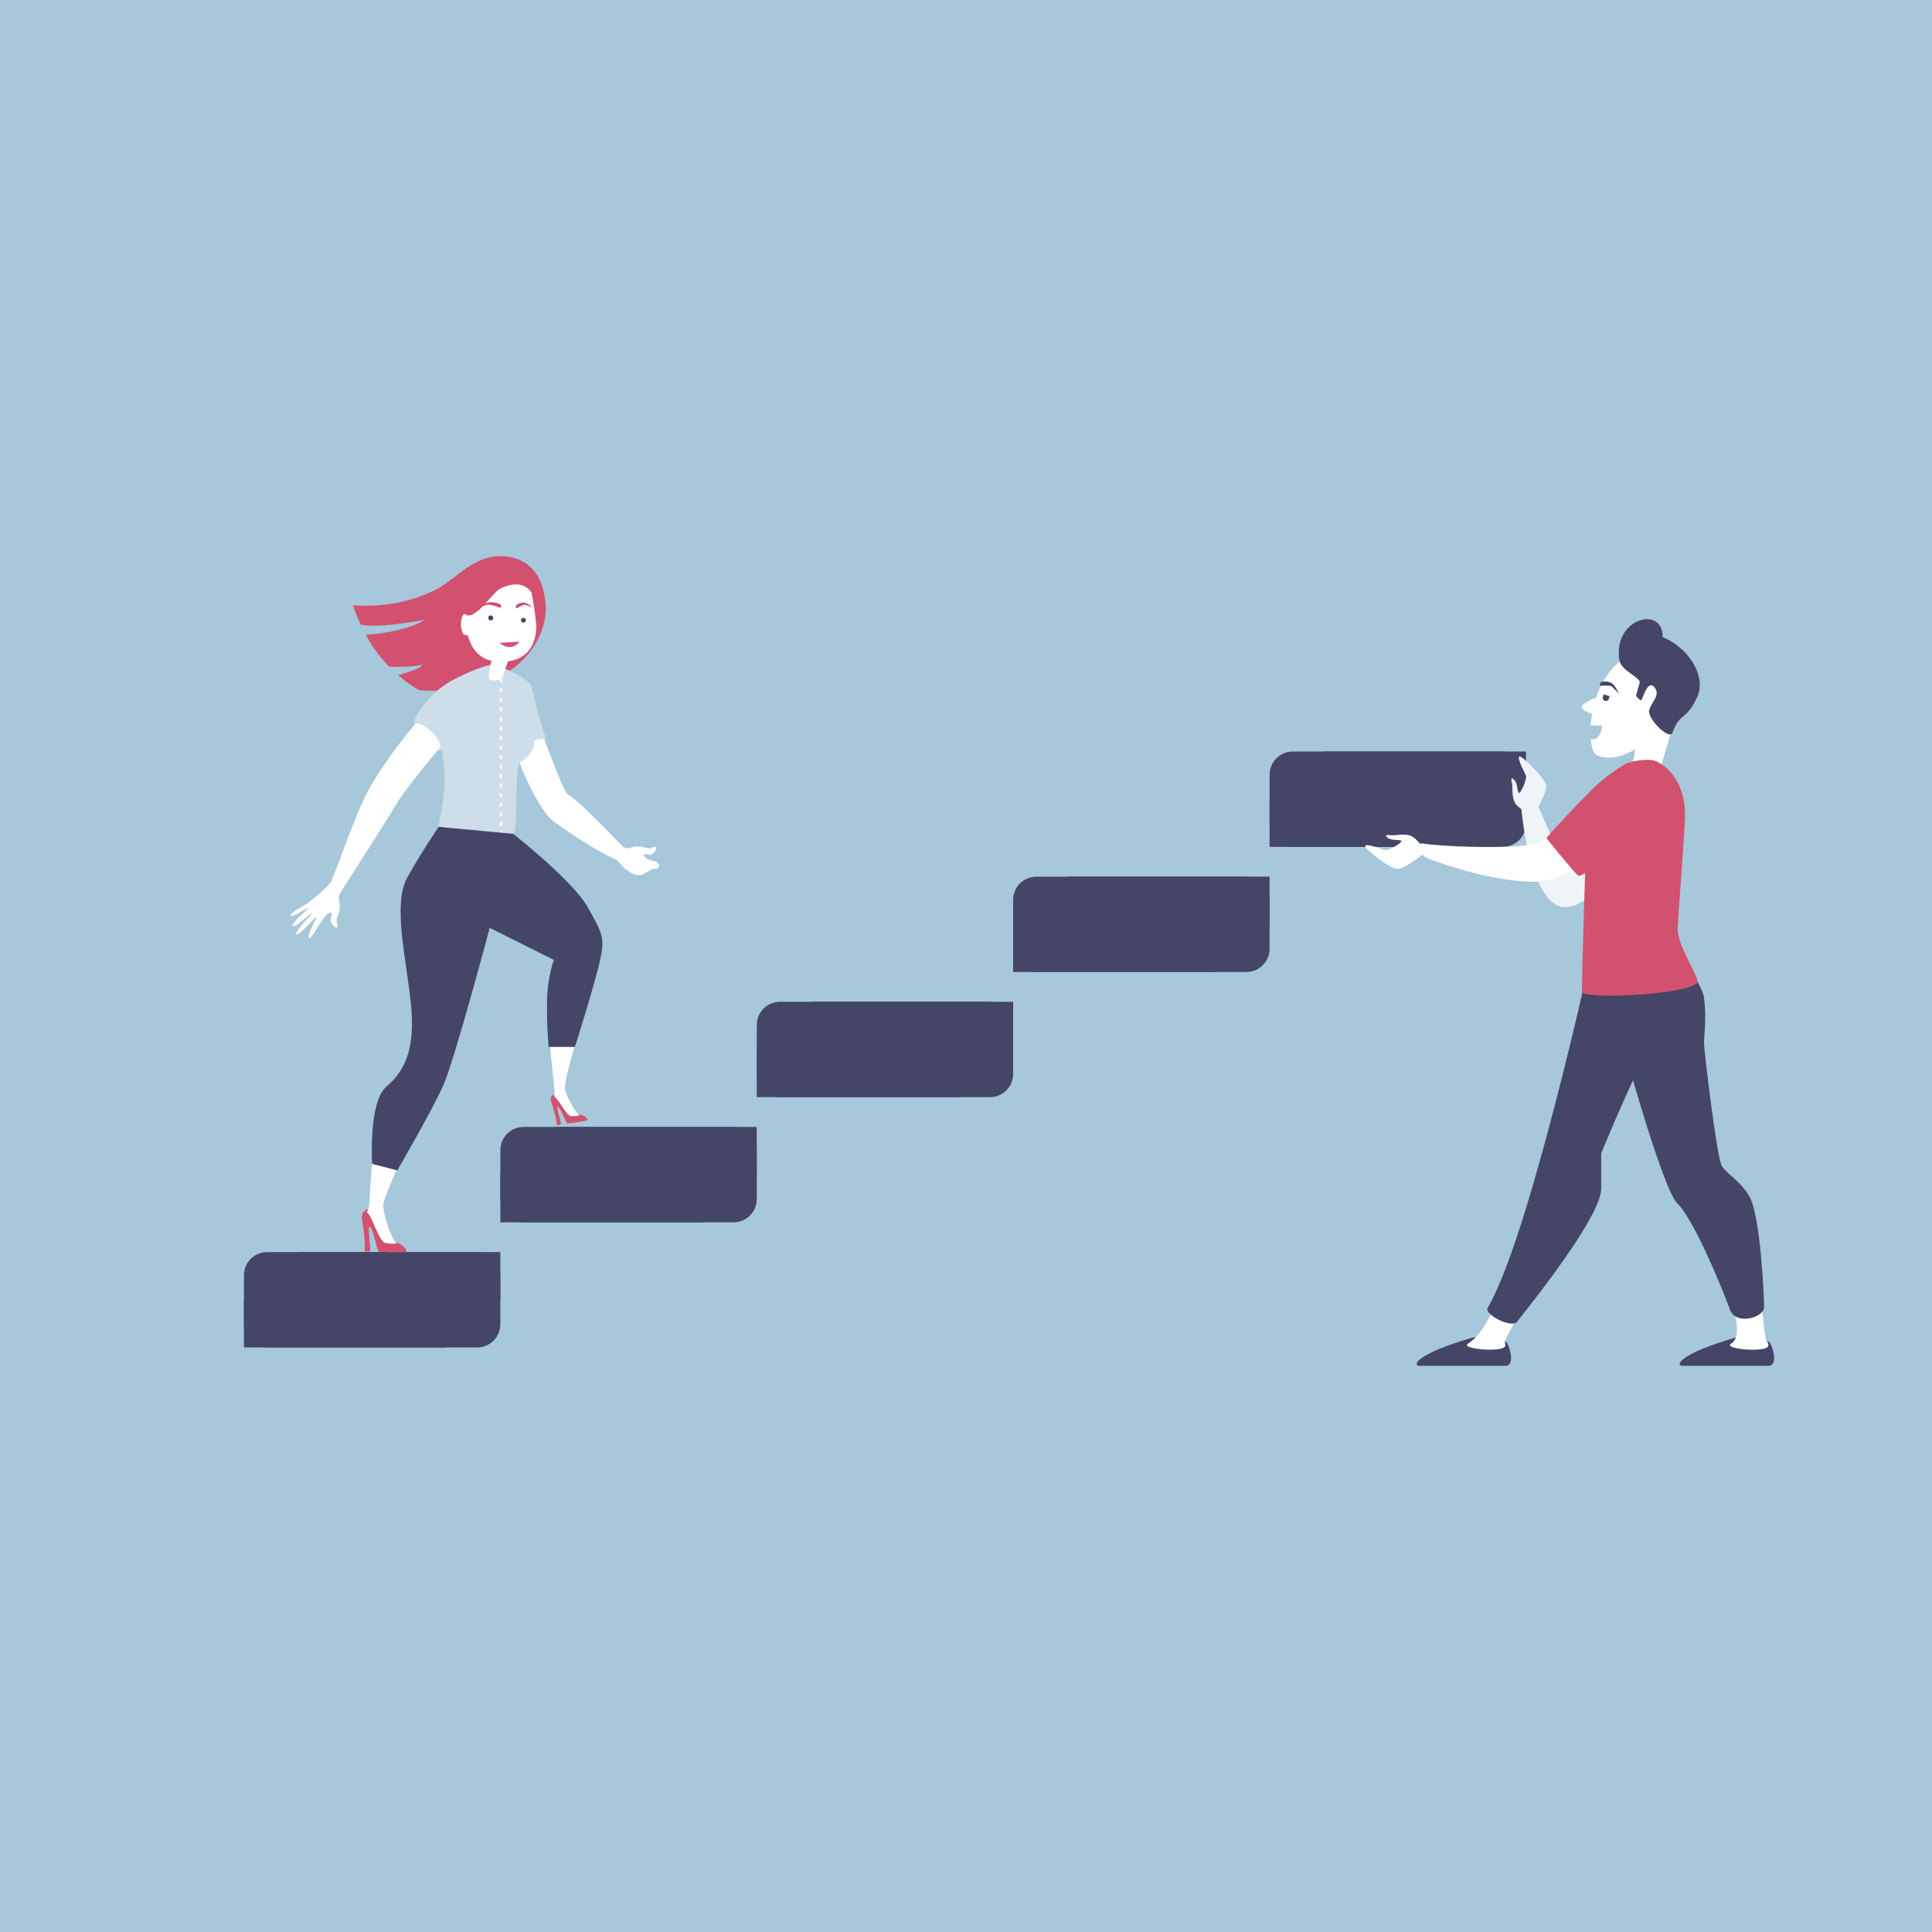 <svg xmlns="http://www.w3.org/2000/svg" id="Laag_1" data-name="Laag 1" width="222mm" height="222mm" viewBox="0 0 629.29 629.29"><rect width="629.29" height="629.29" style="fill:#a7c7da"></rect><rect x="79.46" y="407.83" width="83.51" height="31.06" rx="7.56" style="fill:#454567"></rect><rect x="97.18" y="407.83" width="65.79" height="15.53" style="fill:#454567"></rect><rect x="79.46" y="423.36" width="65.79" height="15.53" style="fill:#454567"></rect><path d="M203.16,276c.9.63,2.17.09,3.56-.22,2-.46,3.59.58,4.85.54.83,0,1.23-.52,1.82-.53s.51,1.42-1.09,2.53c-.51.35-1.49-.1-2.06-.11s-.62.39-.36.8c2.38,2.21,5.36,2.14,4.79,3.21-.42.8-1.39.87-2.32.76-1.28,1.09-4,2.46-5.83,1.81-4-1.83-4.24-3.78-6.07-5C200.45,279.84,202,275.24,203.16,276Z" style="fill:#fff"></path><path d="M214.74,281.85c-.33-1.43-2.52-1.56-3.72-1.64s-.31,1.19.06,1.54-.79.06-2.05.34-2.55,2.22-1.26,2.9,4.14-2,4.58-2S215,283,214.74,281.85Z" style="fill:#fff"></path><rect x="162.98" y="367.07" width="83.51" height="31.06" rx="7.56" style="fill:#454567"></rect><rect x="180.69" y="367.07" width="65.79" height="15.53" style="fill:#454567"></rect><rect x="162.98" y="382.6" width="65.79" height="15.53" style="fill:#454567"></rect><rect x="246.49" y="326.31" width="83.51" height="31.06" rx="7.56" style="fill:#454567"></rect><rect x="264.21" y="326.31" width="65.79" height="15.53" style="fill:#454567"></rect><rect x="246.49" y="341.83" width="65.79" height="15.53" style="fill:#454567"></rect><rect x="330.01" y="285.54" width="83.51" height="31.06" rx="7.56" style="fill:#454567"></rect><rect x="347.73" y="285.54" width="65.79" height="15.53" style="fill:#454567"></rect><rect x="330.01" y="301.07" width="65.79" height="15.53" style="fill:#454567"></rect><rect x="413.53" y="244.78" width="83.51" height="31.06" rx="7.56" style="fill:#454567"></rect><rect x="431.24" y="244.78" width="65.79" height="15.53" style="fill:#454567"></rect><rect x="413.53" y="260.31" width="65.79" height="15.53" style="fill:#454567"></rect><path d="M529.93,213.65c-14,9.13-12.89,30.37-10.24,32,5.28,3.3,12.88-1.57,12.88-1.57s-1,7.81-2.09,9.23,9.11,3,10,0c-.18-1.91,3.09-12.48,4.8-17.85,2.49-2.91,2-4.67,2.87-7.85C550.88,217.75,541.37,206.17,529.93,213.65Z" style="fill:#fff"></path><path d="M538,257.16c-8.49-1.28-21.22,24-27.25,24.48-1.78.16-10.41-20.7-10.41-20.7s-5.09-.47-4.94,1.18c1.42,15.9,6.2,33.36,14.37,33.36C523,295.48,544,258.06,538,257.16Z" style="fill:#eff4f8"></path><path d="M535.25,253.21c-6.5-7.35-26.7,19.5-35.05,21.59s-33.2.7-36.22,0-1.16,3.36,0,4.24,23.21,9,37.84,8.07S540.38,259,535.25,253.21Z" style="fill:#fff"></path><path d="M463.46,275.5c-1.68-1.14-2.44-2.92-4.5-3.44s-4.26.07-5.71,0-2.51-.29-1.29.77,3.58.54,4.41,1-4.24,3.37-5.23,3.07-5.92-2.2-6.45-1.43,8.11,7.6,10.48,7.57,8.29-4.75,8.29-4.75Z" style="fill:#fff"></path><path d="M497.22,265c-1.35-1.52-3.2-2.06-4-4s-.47-4.24-.71-5.67-.6-2.45.61-1.38,1,3.49,1.53,4.27,2.82-4.63,2.39-5.58-2.91-5.6-2.22-6.22,8.55,7.1,8.81,9.46-3.69,8.81-3.69,8.81Z" style="fill:#eff4f8"></path><path d="M527.55,215.43c-2.62-14,14.24-18.48,14-7.88,7.27,2.66,14.72,12.06,11.17,19.69s-5.42,4.56-7.92,11.33c-1,2.81-8.49-4.68-7.6-7.34s3.29-4.66,2.09-6.74c-2.53-4.35-4.25,3.78-4.82,3.62a4.25,4.25,0,0,1-1.54-1.48c-.13-.17,1.31-4.46,1.17-4.66C532.55,219.72,528.61,218.5,527.55,215.43Z" style="fill:#454567"></path><path d="M479.44,435.75c-18,5.17-19.68,9.14-17,9.14h27.79c3.74,0,1.13-7.25.35-7.82C489.22,436.05,482.31,434.93,479.44,435.75Z" style="fill:#454567"></path><path d="M486.49,425.57c-1.62,5.17-5.21,10.16-8.24,12s10.91,3,11.94,1c.44-.86-.25-.66.13-2s5.05-9.41,5.43-10.41S488,420.89,486.49,425.57Z" style="fill:#fff"></path><path d="M565.11,435.75c-18,5.17-19.68,9.14-17,9.14h27.79c3.74,0,1.13-7.25.35-7.82C574.89,436.05,568,434.93,565.11,435.75Z" style="fill:#454567"></path><path d="M563.49,423.19c2.42,6.35,3.46,12.54.43,14.39s10.9,3,11.94,1c.44-.86-.12-1.05-.62-2.4-.64-1.77-1.49-12.12-1.68-14.13C573.46,421,561.74,418.6,563.49,423.19Z" style="fill:#fff"></path><path d="M526.89,334.23s14.35,52.9,19.48,57.78,14.24,26.64,17.14,34.63c1.86,5.11,11.09,2.6,11.09-.88s-1.18-29.76-4.76-36c-2.92-5.14-7.34-7.3-9-9.94s-5.81-38-5.81-39.87c0-3.25.93-8.19-.06-15.41-.48-3.46-10-17.37-10-17.37l-19.92,10.06Z" style="fill:#454567"></path><path d="M518.08,311.62S498,403.38,484.55,426c-1.23,2.07,7.72,6.81,9.56,4.52,8-10,27.43-35,27.43-43.38V375.66s14.87-36.1,17.52-36.59c1.65-.3,11.14-8.11,11-14.62-.1-7-11.83-14.92-11.83-14.92Z" style="fill:#454567"></path><path d="M530.07,248.53c-3.55,1.67-10.67,7.48-12.24,9.4-1.1,1.35-2.58,62.65-2.58,65.09s33,1.31,37.61-2.86c1.14-1-6.33-11.79-6.43-17.42,0-2.44,1.88-25.31,2.37-36,.62-13.43-7.79-18.61-10.36-19.1C534.84,247,530.07,248.53,530.07,248.53Z" style="fill:#d2516e"></path><path d="M524.37,252.31c-5.23,3.17-20.7,20.64-20.7,20.64s8.93,11.19,10.35,12.23,15.41-10.48,15.41-10.48S531.17,248.19,524.37,252.31Z" style="fill:#d2516e"></path><path d="M514.56,237.55c-.23,1.9,6.46,6.89,7.29-1.22h-6.92Z" style="fill:#a7c7da"></path><path d="M522.09,227a1,1,0,0,0,.66,1.27,1,1,0,0,0,1.27-.66l.27-.83-1.93-.61" style="fill:#454567"></path><path d="M519.69,227.28s-5,1.92-4.5,3.22,4.09,2.26,4.09,2.26" style="fill:#fff"></path><path d="M521.29,223.36s3.09-.2,3.65.17a24.76,24.76,0,0,1,2.33,2.45s-1.1-2.95-2.59-3.6a4.29,4.29,0,0,0-3.22-.17C521.26,222.38,520.9,223.39,521.29,223.36Z" style="fill:#454567"></path><path d="M164.23,181.21c-10.2-.73-15.63,7.74-22.83,11.13-10.16,4.78-18.52,5.22-26.44,4.85.78,2.21,1.62,4.29,2.54,6.27,5.48,1.07,15.93-.68,20.95-1.61-5.28,3.32-14.32,4.61-19.3,4.89a46.19,46.19,0,0,0,7.58,10.39c1.29.12,9.06.12,11.06-.67-1.37,1.67-5.82,2.7-8.11,3.44a42.67,42.67,0,0,0,6.86,4.91c30.81,2.23,40.48-15.64,41.15-24.94C178.12,194,176.35,182.09,164.23,181.21Z" style="fill:#d2516e"></path><path d="M142.87,351.5c-1.57,7.94-14.58,28.51-18.09,40.77-.33,1.14-4.53,1.47-4.52.56s1.59-28.79,3.25-33.59C125.67,353,135,346.32,135,346.32S143.75,347.11,142.87,351.5Z" style="fill:#fff"></path><path d="M120,394c-1.51,0-2.12,1.41-2.13,2.56,0,.82,1.18,6.07.92,10.79,0,.51.64.23,1.65.29.55,0-.8-8.11-.08-8.07,1.11.08,2.59,8,2.89,8.07a59.64,59.64,0,0,0,8.79.18c1.17-.22-1.14-2.78-2.78-3s-4.33-.87-4.33-.87Z" style="fill:#d2516e"></path><path d="M124.91,391.34c-.72,3.1,2.79,12.44,4.05,13.44.68.53-3.45.38-4.06-.25-2-2-3.66-8-5.2-9.51-.19-.19-.19-.3,0-.53a8.8,8.8,0,0,0,.73-3.84C120.42,389.48,125.17,390.2,124.91,391.34Z" style="fill:#fff"></path><path d="M194.83,312.22c-.14,6-9.89,32.85-10.9,42.26-.09.88-3.11,1.65-3.22,1s-2.52-21.25-1.92-25c.77-4.86,6.72-10.91,6.72-10.91S194.91,308.9,194.83,312.22Z" style="fill:#fff"></path><path d="M180.66,356.39a1.7,1.7,0,0,0-1.23,2.14,46.09,46.09,0,0,1,2,7.77c.05.38.5.09,1.24,0,.41-.05-1.61-5.84-1.08-5.89.82-.09,2.92,5.53,3.14,5.52a43.67,43.67,0,0,0,6.45-1c.83-.31-1.19-1.9-2.42-1.87s-3.28-.09-3.28-.09Z" style="fill:#d2516e"></path><path d="M183.91,353.78c-.13,2.36,3.63,8.74,4.68,9.31.57.3-2.47.72-3,.34-1.68-1.22-3.7-5.38-5-6.29-.16-.12-.17-.19-.1-.38a6.54,6.54,0,0,0,0-2.9C180.39,353,184,352.92,183.91,353.78Z" style="fill:#fff"></path><path d="M172.72,222.92c1.22,2.05,1.65,7.89,5,17.26.87,2.45-9.28,6-9.88,4.38C164.59,235.9,163,230,163,230S171.08,220.16,172.72,222.92Z" style="fill:#cddde9"></path><path d="M177.3,241c2.61,6.53,6.53,17.55,7.88,17.91,2.09.57,18,17.16,18,17.16s-.59,4.71-2.71,3.8c-6.38-2.72-15.11-8.72-20.19-12.3-3.08-2.17-9.89-13.9-12-22.57C168,243.94,176.69,239.44,177.3,241Z" style="fill:#fff"></path><path d="M159.89,216.59c-1.88,0-10.61,3.62-13.9,5.84-6,4.08-.64,25.63-1.22,33.46-.41,5.56-1.3,9.59-1.91,13.39-.45,2.78,21.8,4.6,24.3,2.32,1.85-1.69.23-22.11,2.41-23.46a8.75,8.75,0,0,0,4.31-5.19c.45-1.52-1.76-7.84-2-11.86-.26-4.64,1.05-7.31.93-7.87C172.4,221.2,163.16,216.6,159.89,216.59Z" style="fill:#cddde9"></path><path d="M147.89,221.53c-6.32,2.31-13.28,11.71-13.06,14.22s7,8.7,8.38,8.86c1.71.2,11-10.91,11-10.91S151,220.41,147.89,221.53Z" style="fill:#cddde9"></path><path d="M143.13,243.73c-1.57,1.6-12.11,14.82-13.38,17.13-1.44,2.6-17.23,27.42-18.94,30-.84,1.28-3.85-1.58-3.08-3.42,4.1-9.83,8.7-24.33,13.49-32.21a150.2,150.2,0,0,1,13.66-18.95C137.21,233.55,144.89,242,143.13,243.73Z" style="fill:#fff"></path><path d="M111.06,290.52c-1,1.23-.6,2.54-.43,4.12.25,2.29-.88,3.69-1,5.07-.08.92.42,1.42.35,2.07s-1.17.45-2.2-1.45c-.32-.6.3-2.05.38-2.68,0-.47-.78-.37-1.26-.14-2.74,2.33-5.46,8.91-6.3,7.86-.62-.76,2.65-6.3,2.34-6.56s-5.55,6.23-6.38,5.49,5.3-6.64,5.12-6.93-5.61,5.1-6.28,4.2,4.91-5.4,4.84-5.61c-.13-.39-5.07,3-5.5,2.39-.72-1.06,5.5-3.86,5.83-4.5a49.48,49.48,0,0,0,7.16-6.39S112,289.3,111.06,290.52Z" style="fill:#fff"></path><path d="M162.92,221c-.22.14-.26.54-.17.88s.31.63.61.54.29-.51.16-.88S163.14,220.89,162.92,221Z" style="fill:#f9f7f6"></path><path d="M163.08,224.1a.48.48,0,0,0-.27.3,1.44,1.44,0,0,0-.09.51c0,.36.16.69.47.67a.37.37,0,0,0,.31-.27,1.22,1.22,0,0,0,.05-.55,1.06,1.06,0,0,0-.17-.51C163.3,224.12,163.2,224.06,163.08,224.1Z" style="fill:#f9f7f6"></path><path d="M163.09,227.2a.48.48,0,0,0-.27.3,1.25,1.25,0,0,0-.1.51c0,.36.15.69.46.67a.36.36,0,0,0,.31-.26,1.21,1.21,0,0,0,.06-.55,1.23,1.23,0,0,0-.16-.51A.27.27,0,0,0,163.09,227.2Z" style="fill:#f9f7f6"></path><path d="M163.1,230.31a.53.53,0,0,0-.28.29,1.45,1.45,0,0,0-.1.51c0,.36.14.69.45.68a.37.37,0,0,0,.32-.26,1.21,1.21,0,0,0,.06-.55,1.27,1.27,0,0,0-.15-.51C163.32,230.34,163.22,230.27,163.1,230.31Z" style="fill:#f9f7f6"></path><path d="M163.11,233.41a.53.53,0,0,0-.28.29,1.26,1.26,0,0,0-.11.51c0,.36.13.69.44.68a.35.35,0,0,0,.32-.25,1.21,1.21,0,0,0,.07-.55,1.13,1.13,0,0,0-.14-.51C163.33,233.45,163.23,233.38,163.11,233.41Z" style="fill:#f9f7f6"></path><path d="M163.12,236.52a.45.45,0,0,0-.28.29,1.36,1.36,0,0,0-.12.5c0,.36.12.7.43.69a.35.35,0,0,0,.32-.25,1.18,1.18,0,0,0,.08-.54,1.28,1.28,0,0,0-.13-.52C163.34,236.56,163.24,236.49,163.12,236.52Z" style="fill:#f9f7f6"></path><path d="M163.13,239.63a.47.47,0,0,0-.29.28,1.36,1.36,0,0,0-.12.5c0,.36.11.7.42.69a.38.38,0,0,0,.33-.24,1.18,1.18,0,0,0,.08-.54,1.14,1.14,0,0,0-.13-.52C163.35,239.67,163.25,239.6,163.13,239.63Z" style="fill:#f9f7f6"></path><path d="M163.14,242.73a.49.49,0,0,0-.29.28,1.2,1.2,0,0,0-.13.5c0,.36.1.7.41.7a.38.38,0,0,0,.33-.24,1.18,1.18,0,0,0,.09-.54,1.14,1.14,0,0,0-.12-.52C163.36,242.78,163.27,242.7,163.14,242.73Z" style="fill:#f9f7f6"></path><path d="M163.15,245.84a.52.52,0,0,0-.3.27,1.42,1.42,0,0,0-.13.5c0,.36.09.7.4.7a.36.36,0,0,0,.34-.23,1.18,1.18,0,0,0,.09-.54,1.14,1.14,0,0,0-.11-.52C163.37,245.89,163.28,245.81,163.15,245.84Z" style="fill:#f9f7f6"></path><path d="M163.16,248.94a.52.52,0,0,0-.3.27,1.43,1.43,0,0,0-.14.5c0,.36.08.7.39.71a.35.35,0,0,0,.34-.23,1.33,1.33,0,0,0,0-1.06C163.38,249,163.29,248.92,163.16,248.94Z" style="fill:#f9f7f6"></path><path d="M163.17,252.05a.49.49,0,0,0-.3.27,1.34,1.34,0,0,0-.15.49c0,.36.08.7.38.72a.37.37,0,0,0,.34-.23,1.33,1.33,0,0,0,0-1.06C163.39,252.1,163.3,252,163.17,252.05Z" style="fill:#f9f7f6"></path><path d="M163.18,255.15a.53.53,0,0,0-.31.27,1.34,1.34,0,0,0-.15.49c0,.36.07.7.37.72a.37.37,0,0,0,.35-.22,1.48,1.48,0,0,0,.12-.54,1.38,1.38,0,0,0-.09-.52C163.4,255.21,163.31,255.13,163.18,255.15Z" style="fill:#f9f7f6"></path><path d="M163.19,258.26a.48.48,0,0,0-.31.26,1.35,1.35,0,0,0-.16.49c0,.36.06.7.36.73a.36.36,0,0,0,.35-.23,1.31,1.31,0,0,0,0-1.05C163.41,258.32,163.32,258.24,163.19,258.26Z" style="fill:#f9f7f6"></path><path d="M163.2,261.37a.47.47,0,0,0-.31.25,1.19,1.19,0,0,0-.17.49c-.05.36.05.7.35.73a.34.34,0,0,0,.35-.22,1.32,1.32,0,0,0,.06-1.05C163.42,261.43,163.33,261.35,163.2,261.37Z" style="fill:#f9f7f6"></path><path d="M163.22,264.47a.53.53,0,0,0-.33.25,1.58,1.58,0,0,0-.17.49c-.05.35,0,.71.34.74a.39.39,0,0,0,.36-.22,1.21,1.21,0,0,0,.14-.52,1.24,1.24,0,0,0-.07-.53C163.43,264.54,163.34,264.45,163.22,264.47Z" style="fill:#f9f7f6"></path><path d="M163.23,267.58a.47.47,0,0,0-.33.25,1.26,1.26,0,0,0-.18.48c-.06.35,0,.71.33.74a.36.36,0,0,0,.36-.21,1.09,1.09,0,0,0,.15-.52,1.43,1.43,0,0,0-.06-.53C163.44,267.65,163.35,267.56,163.23,267.58Z" style="fill:#f9f7f6"></path><path d="M163.24,270.68a.48.48,0,0,0-.33.25,1.27,1.27,0,0,0-.19.48c-.06.35,0,.71.32.75a.36.36,0,0,0,.36-.21,1.22,1.22,0,0,0,.16-.52,1.28,1.28,0,0,0-.05-.53C163.45,270.76,163.36,270.67,163.24,270.68Z" style="fill:#f9f7f6"></path><path d="M167.16,271.6s19.41,15.24,24.26,23.88,5.66,9.92,4,17.45S187.26,341,187.26,341h-8.57s-1.21-14.2,0-21.12,1.82-7.17,1.82-7.17l-21-10.49s-11.37,42.7-15,51-15.11,28-15.11,28l-8.2-2.12s-1.2-20.14,4.6-25.1c6.52-5.58,9.51-12.91,8-27.44s-5.91-32.1-1.19-40.63,10.28-16.61,10.28-16.61Z" style="fill:#454567"></path><path d="M166.84,211.34l-3.37,9.82s-2.68,1-4,.14,2.41-12,2.41-12Z" style="fill:#fff"></path><path d="M150.76,200.4c.36-.6.93-.32,1.3,0,3.37.89,8.48-7.46,10.82-8.63,7.59-3.79,10.24,1.25,10.24,1.25A93.15,93.15,0,0,1,174.69,204c-.05,4.26-1.57,11-10.57,11.55-7.84.46-10.72-4.58-11.77-8.76a1.34,1.34,0,0,1-1.68-.72A7.53,7.53,0,0,1,150.76,200.4Z" style="fill:#fff;fill-rule:evenodd"></path><path d="M168.32,198.12s2.19-1.22,2.72-1.13a20.47,20.47,0,0,1,2.55,1s-1.82-1.77-3.13-1.74a3.55,3.55,0,0,0-2.42,1C168,197.41,168,198.27,168.32,198.12Z" style="fill:#d2516e"></path><path d="M162.85,197.93a17.27,17.27,0,0,0-3.77-1,33.71,33.71,0,0,0-3.41,1.09s2.38-1.83,4.17-1.86a5.81,5.81,0,0,1,3.34.84C163.31,197.22,163.24,198.07,162.85,197.93Z" style="fill:#d2516e"></path><path d="M160.66,201.29a.81.81,0,0,1-1.62-.06.81.81,0,0,1,1.62.06Z" style="fill:#454567"></path><path d="M169.21,209a4.18,4.18,0,0,1-2.92,1.75,4.85,4.85,0,0,1-3.54-1.37Z" style="fill:#d2516e"></path><path d="M171.29,202.05a.79.79,0,0,1-.83.75.78.78,0,0,1-.78-.8.79.79,0,0,1,.83-.75A.78.78,0,0,1,171.29,202.05Z" style="fill:#454567"></path></svg>